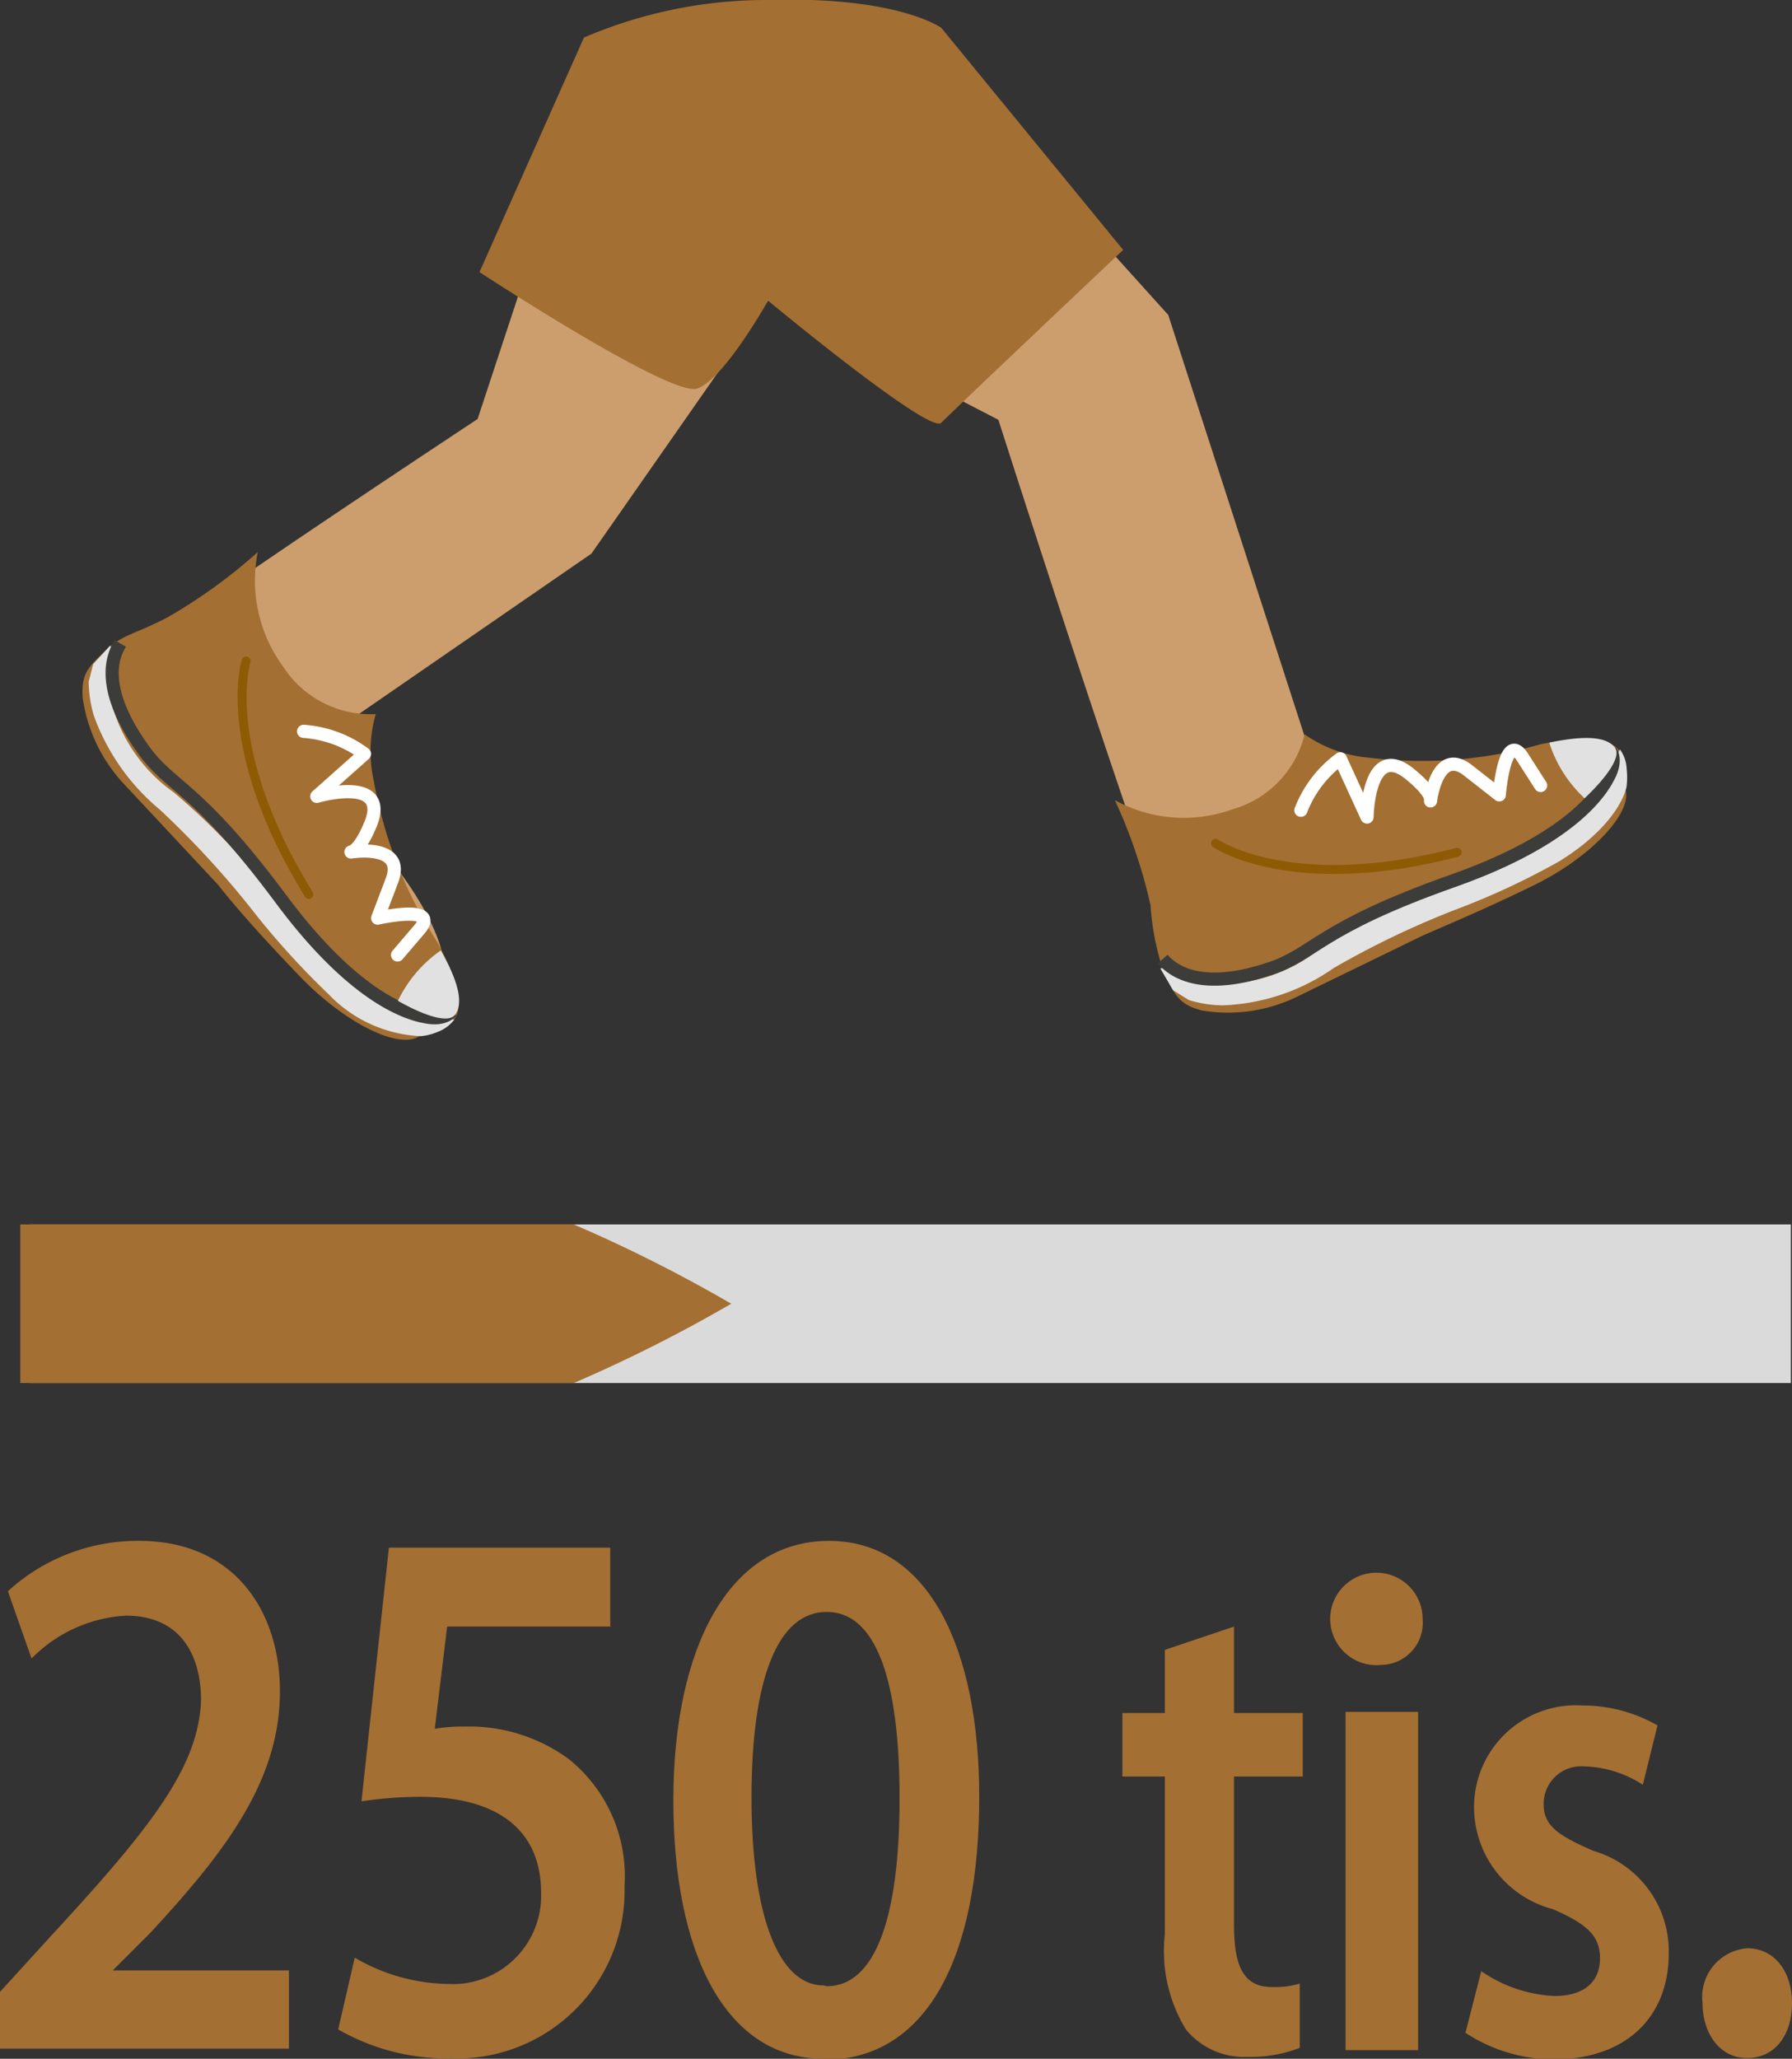 <svg xmlns="http://www.w3.org/2000/svg" viewBox="0 0 47.69 54.78"><rect x="0" y="0" width="47.69" height="54.78" fill="#333333" stroke="none"/><defs><style>.cls-1{fill:#cd9e6d;}.cls-2{fill:#a46f32;}.cls-3,.cls-4,.cls-6,.cls-8{fill:none;}.cls-3{stroke:#fff;}.cls-3,.cls-4{stroke-linecap:round;stroke-linejoin:round;}.cls-3,.cls-6{stroke-width:0.35px;}.cls-4{stroke:#8e5b05;stroke-width:0.24px;}.cls-5{fill:#e3e3e3;}.cls-6{stroke:#3c3c3b;}.cls-6,.cls-8{stroke-miterlimit:10;}.cls-7{fill:#e2e1e1;}.cls-8{stroke:#dadada;stroke-width:4.22px;}</style></defs><g id="Vrstva_2" data-name="Vrstva 2"><g id="Vrstva_1-2" data-name="Vrstva 1"><path class="cls-1" d="M24.48,1.05l6.61,7.33L35,20.46l4-.12a12.16,12.16,0,0,1,3.29-.48c1.46.2,1.55,2.13-1.87,3.77-6.35,3.05-8.13,4-8.85,2.3-1.1-2.56-5-14.76-5-14.76L20.44,8l-4.7,6.73L9.07,19.33l1.19,3.39s2.85,3.3.89,4.28-2-.5-5-3.73c-3.6-3.88-2.9-5.64-1-7,1.47-1.1,7.56-5.12,7.56-5.12l3.24-9.82Z"/><path class="cls-2" d="M29.67,21.29a14,14,0,0,1,.95,2.8A6.67,6.67,0,0,0,31,25.94c.27.54.39.8,1,.95a4.21,4.21,0,0,0,2.5-.36l3.33-1.62c.48-.22,1.55-.65,3-1.36s2.56-1.85,2.44-2.5.44-1.76-2.26-1.25a11.48,11.48,0,0,1-4.58.36,3.5,3.5,0,0,1-1.71-.62,2.75,2.75,0,0,1-1.94,2A3.8,3.8,0,0,1,29.67,21.29Z"/><path class="cls-3" d="M41,20.9s0,0-.48-.75-.62,1-.62,1l-.83-.65c-.83-.65-1,.81-1,.81s.1-.19-.57-.73c-1.09-.86-1.12,1.16-1.12,1.16l-.71-1.55a3.08,3.08,0,0,0-1.05,1.37"/><path class="cls-4" d="M32.35,22.44s2,1.39,6.43.24"/><path class="cls-5" d="M32.55,26.75a3.16,3.16,0,0,1-.91-.14l-.42-.26-.34-.58.38-.09.45.43a4.23,4.23,0,0,0,3.36-.82,18.23,18.23,0,0,1,3.82-1.86,13.19,13.19,0,0,0,2.22-1,5.46,5.46,0,0,0,2-2.49.94.94,0,0,1,.18.52,2.1,2.1,0,0,1,0,.45c0,.05-.18,1-1.78,2a19.86,19.86,0,0,1-2.58,1.22,23.33,23.33,0,0,0-3.44,1.63A5.48,5.48,0,0,1,32.55,26.75Z"/><path class="cls-6" d="M42.87,20s.17.22-.06.66c-.36.71-1.43,1.82-4.15,2.78-3.59,1.27-3.66,1.94-4.88,2.34-2,.67-2.68-.08-2.84-.26"/><path class="cls-7" d="M41.23,19.76a3.44,3.44,0,0,0,.94,1.48c.47-.44,1-1.07.81-1.34S42.28,19.54,41.23,19.76Z"/><path class="cls-2" d="M6.86,14.69a14.14,14.14,0,0,1-2.39,1.73c-.87.46-1.2.45-1.66.89s-.65.61-.61,1.25a4.21,4.21,0,0,0,1.08,2.28l2.53,2.71C6.16,24,6.88,24.84,8,26s2.52,1.9,3.11,1.6,1.82-.1.53-2.53a11.58,11.58,0,0,1-1.69-4.28A3.6,3.6,0,0,1,10,19a2.77,2.77,0,0,1-2.47-1.27A3.87,3.87,0,0,1,6.86,14.69Z"/><path class="cls-3" d="M10.58,25.41s0,0,.58-.68-1.11-.3-1.11-.3l.38-1c.38-1-1.09-.76-1.09-.76s.22,0,.53-.76c.5-1.29-1.44-.72-1.44-.72L9.7,20.06a3.07,3.07,0,0,0-1.62-.6"/><path class="cls-4" d="M6.55,17.59S5.81,19.9,8.22,23.8"/><path class="cls-5" d="M2.5,19.05a3.29,3.29,0,0,1-.14-.91l.12-.47.45-.49.2.34-.28.56a4.26,4.26,0,0,0,1.77,3,18.06,18.06,0,0,1,2.9,3.1A13.81,13.81,0,0,0,9.14,26a5.39,5.39,0,0,0,2.95,1.13,1,1,0,0,1-.45.33,1.47,1.47,0,0,1-.44.11,3.6,3.6,0,0,1-2.45-1.11,21.45,21.45,0,0,1-1.93-2.11,24,24,0,0,0-2.57-2.81A5.82,5.82,0,0,1,2.5,19.05Z"/><path class="cls-6" d="M12,26.92s-.16.23-.65.14c-.78-.13-2.16-.83-3.88-3.15-2.27-3.05-2.93-2.93-3.68-4-1.24-1.74-.71-2.58-.59-2.79"/><path class="cls-7" d="M11.73,25.29a3.45,3.45,0,0,0-1.14,1.34c.56.32,1.32.64,1.52.37S12.26,26.22,11.73,25.29Z"/><path class="cls-2" d="M15.54,1,12.76,7.24s5.08,3.33,5.79,3.1S20.44,8,20.44,8s4.3,3.57,4.61,3.25,4.84-4.6,4.84-4.6L25.05.74S23.89-.1,20.49,0A12.32,12.32,0,0,0,15.54,1Z"/><line class="cls-8" x1="0.8" y1="34.69" x2="47.66" y2="34.69"/><path class="cls-2" d="M.54,32.58H15.27a39.14,39.14,0,0,1,4.19,2.11,39.14,39.14,0,0,1-4.19,2.11H.54Z"/><path class="cls-2" d="M0,54.55V53l1.35-1.48c2.68-2.9,3.93-4.5,4-6.27,0-1.21-.54-2.26-2-2.26A3.81,3.81,0,0,0,.84,44.13L.21,42.34A5.11,5.11,0,0,1,3.71,41c2.52,0,3.74,1.87,3.74,4C7.45,47.38,6,49.27,4,51.43l-1,1v0H7.69v2.08H0Z"/><path class="cls-2" d="M16.27,43.28H11.9L11.57,46a4.58,4.58,0,0,1,.8-.06,4.49,4.49,0,0,1,2.76.86,4,4,0,0,1,1.49,3.39A4.46,4.46,0,0,1,12,54.77,5.82,5.82,0,0,1,9,54l.44-1.91a5.06,5.06,0,0,0,2.5.7,2.35,2.35,0,0,0,2.46-2.43c0-1.54-1-2.55-3.22-2.55a10.66,10.66,0,0,0-1.56.12l.73-6.75h5.89v2.11Z"/><path class="cls-2" d="M21.92,54.78c-2.61,0-4-2.8-4-6.87S19.4,41,22.06,41s4,2.88,4,6.81c0,4.32-1.42,7-4.14,7ZM22,52.85c1.29,0,1.94-1.81,1.94-5S23.3,42.89,22,42.89s-2,1.77-2,4.94.73,5,1.92,5Z"/><path class="cls-2" d="M32.84,43.28v2.3h1.83v1.69H32.84v3.94c0,1.1.25,1.66,1,1.66a2.26,2.26,0,0,0,.75-.09l0,1.71a3.62,3.62,0,0,1-1.39.24A2,2,0,0,1,31.56,54,4,4,0,0,1,31,51.47v-4.2H29.87V45.58H31V43.9Z"/><path class="cls-2" d="M36.76,44.3a1.23,1.23,0,1,1,1.1-1.22,1.12,1.12,0,0,1-1.1,1.22Zm-.95,10.25v-9h1.93v9Z"/><path class="cls-2" d="M39.42,52.45a3.74,3.74,0,0,0,1.94.66c.85,0,1.22-.42,1.22-1s-.31-.9-1.25-1.31a2.81,2.81,0,0,1-2.1-2.62,2.71,2.71,0,0,1,2.88-2.8,4,4,0,0,1,2,.53l-.39,1.58A3,3,0,0,0,42.15,47a1,1,0,0,0-1.07,1c0,.57.36.83,1.33,1.25a2.78,2.78,0,0,1,2,2.73c0,1.64-1.08,2.82-3.1,2.82A4.35,4.35,0,0,1,39,54.09Z"/><path class="cls-2" d="M46.48,54.76c-.69,0-1.17-.63-1.17-1.46a1.3,1.3,0,0,1,1.19-1.46c.7,0,1.19.59,1.19,1.46s-.47,1.46-1.19,1.46Z"/></g></g></svg>